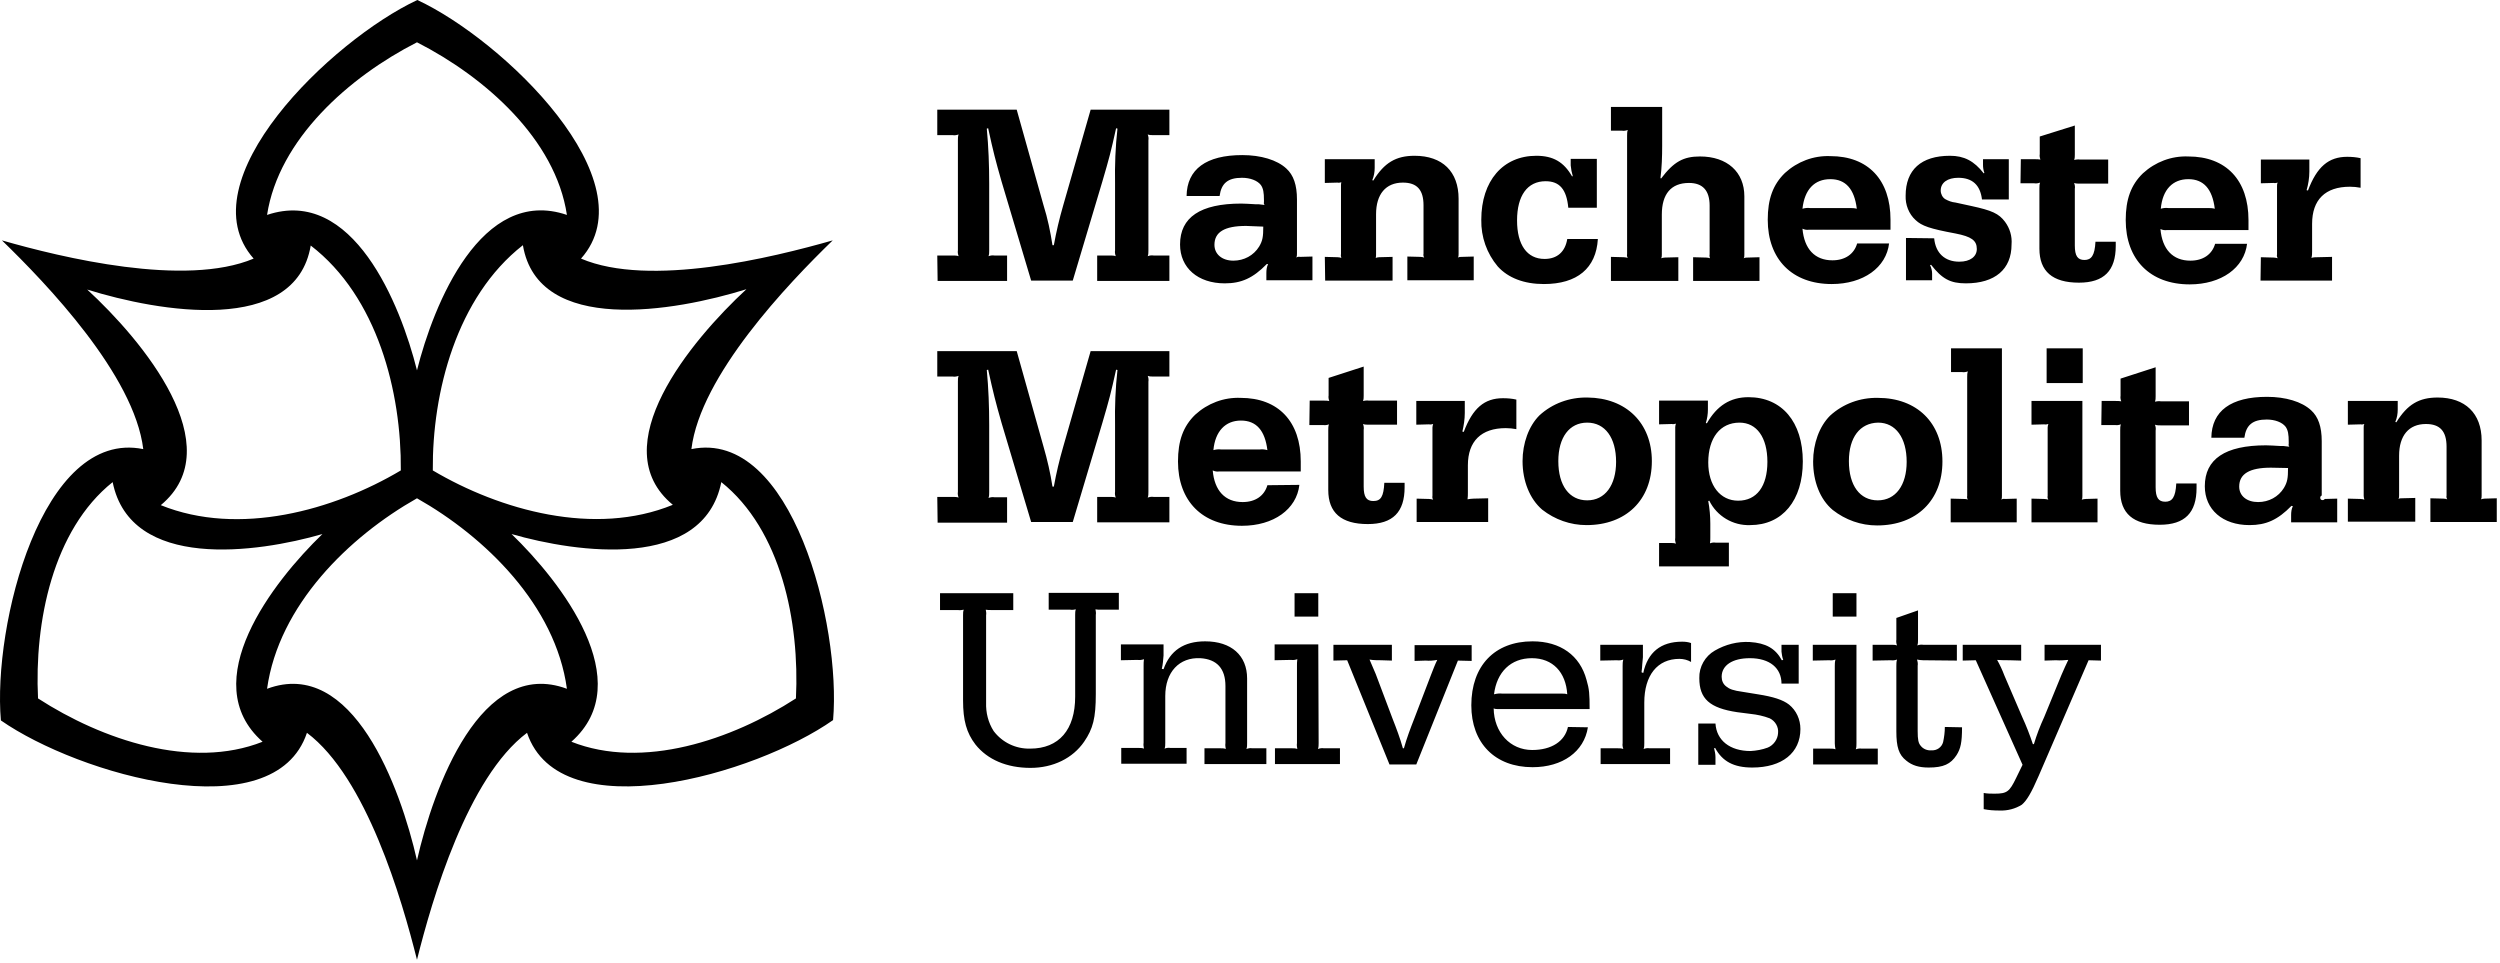 <?xml version="1.0" encoding="UTF-8"?>
<svg xmlns="http://www.w3.org/2000/svg" width="727" height="280" viewBox="0 0 727 280" fill="none">
  <path d="M272.559 74.3H277.059C277.659 74.3 278.259 74.3 278.759 74.5C278.559 73.9 278.459 73.4 278.559 72.8V40.8C278.559 40.2 278.559 39.6 278.759 39.1C278.159 39.3 277.659 39.4 277.059 39.3H272.559V31.9H295.659L303.459 59.7C304.659 63.5 305.459 67.4 306.059 71.3H306.459C307.159 67.4 308.059 63.6 309.159 59.8L317.159 31.9H340.059V39.3H335.459C334.859 39.3 334.259 39.3 333.759 39.1C333.959 39.6 334.059 40.2 333.959 40.8V72.8C333.959 73.4 333.959 74 333.759 74.5C334.259 74.3 334.859 74.2 335.459 74.3H340.059V81.7H319.059V74.3H322.759C323.359 74.3 323.959 74.3 324.459 74.5C324.259 73.9 324.159 73.4 324.259 72.8V53.4C324.159 48.1 324.359 42.7 324.959 37.4L324.559 37.3C323.059 44.1 322.559 46 320.559 52.8L311.959 81.6H299.859L291.259 52.8C289.459 46.5 288.859 44.2 287.359 37.3L286.959 37.4C287.459 42.7 287.659 48.1 287.659 53.4V72.8C287.659 73.4 287.659 74 287.459 74.5C288.059 74.3 288.559 74.2 289.159 74.3H292.859V81.7H272.659L272.559 74.3ZM368.359 76.8C364.359 80.9 360.959 82.4 356.159 82.4C348.359 82.4 343.159 77.9 343.159 71.1C343.159 63.2 349.059 59.2 360.959 59.2C361.859 59.2 363.459 59.3 365.159 59.4H366.059L366.859 59.5L367.759 59.6C367.559 59.4 367.459 59.1 367.559 58.8V58.2C367.559 56 367.359 54.8 366.659 53.8C365.659 52.5 363.559 51.7 361.159 51.7C357.059 51.7 355.159 53.3 354.659 57H345.059C345.159 49.2 350.759 45.1 361.259 45.1C366.659 45.1 371.359 46.5 374.059 49C376.159 50.9 377.159 53.8 377.159 58V73.7C377.159 74.1 377.159 74.5 376.959 74.9C377.259 74.7 377.659 74.6 378.059 74.7L381.659 74.6V81.5H368.259V79.4C368.259 78.5 368.359 77.6 368.759 76.8H368.359ZM362.359 65.7C356.059 65.7 353.159 67.5 353.159 71.2C353.159 73.9 355.359 75.8 358.659 75.8C361.759 75.8 364.559 74.3 366.159 71.7C367.159 70 367.359 68.9 367.359 65.9L362.359 65.7ZM385.259 74.7L388.959 74.8C389.359 74.8 389.759 74.9 390.059 75C389.959 74.6 389.859 74.3 389.959 73.9V54C389.959 53.7 389.959 53.3 390.059 53C389.659 53.1 389.359 53.2 388.959 53.1L385.259 53.2V46.3H399.759V48.8C399.759 50 399.559 51.2 399.059 52.4L399.359 52.5C402.559 47.3 405.959 45.3 411.359 45.3C419.459 45.3 424.159 49.9 424.159 57.8V73.8C424.159 74.2 424.159 74.6 423.959 74.9C424.359 74.7 424.659 74.7 425.059 74.7L428.559 74.6V81.5H409.259V74.6L413.059 74.7C413.459 74.7 413.859 74.8 414.159 74.9C413.959 74.6 413.859 74.2 413.959 73.8V59.7C413.959 55.2 412.059 53.1 407.959 53.1C402.959 53.1 400.159 56.5 400.159 62.3V73.9C400.159 74.3 400.159 74.7 400.059 75C400.359 74.9 400.759 74.8 401.059 74.8L404.959 74.7V81.6H385.359L385.259 74.7ZM464.659 69.5C464.159 78 458.659 82.6 448.959 82.6C443.159 82.6 438.559 80.8 435.559 77.5C432.359 73.7 430.659 68.9 430.759 63.9C430.759 52.6 437.059 45.3 446.759 45.3C451.659 45.3 454.759 47.1 457.159 51.3L457.359 51.2C457.059 50.2 456.859 49.2 456.759 48.1V46.2H464.359V60.4H456.059C455.559 55.1 453.559 52.7 449.459 52.7C444.159 52.7 441.159 56.9 441.159 64.1C441.159 71.2 444.059 75.3 449.159 75.3C452.859 75.3 455.159 73.2 455.759 69.5H464.659ZM468.459 74.7L472.159 74.8C472.559 74.8 472.959 74.9 473.359 75C473.159 74.7 473.059 74.3 473.159 73.9V39.5C473.159 38.9 473.159 38.3 473.359 37.8C472.759 38 472.259 38.1 471.659 38H468.459V31.1H483.359V42.4C483.359 45.5 483.259 48.7 482.859 51.8L483.059 51.9C486.759 47 489.559 45.5 494.359 45.5C502.259 45.5 507.259 50 507.259 57.1V74C507.259 74.4 507.259 74.8 507.059 75.1C507.459 74.9 507.859 74.9 508.259 74.9L511.659 74.8V81.7H492.359V74.8L496.159 74.9C496.559 74.9 496.959 75 497.259 75.1C497.159 74.7 497.059 74.4 497.159 74V59.8C497.159 55.4 495.159 53.2 491.159 53.2C485.959 53.2 483.259 56.4 483.259 62.4V74C483.259 74.4 483.259 74.8 483.059 75.1C483.459 75 483.759 74.9 484.159 74.9L488.059 74.8V81.7H468.459V74.7ZM549.359 70.7C548.559 77.8 541.859 82.6 532.659 82.6C521.159 82.6 514.059 75.4 514.059 63.9C514.059 57.9 515.559 53.7 519.059 50.3C522.659 47 527.359 45.2 532.259 45.4C543.259 45.4 549.759 52.3 549.759 63.9V66.8H526.059C525.459 66.9 524.759 66.8 524.159 66.5C524.659 72.4 527.759 75.7 532.859 75.7C536.559 75.7 539.159 73.9 540.059 70.8H549.359V70.7ZM537.759 60.5C538.559 60.5 539.259 60.5 539.959 60.7C539.259 55 536.759 52.1 532.259 52.1C527.659 52.1 524.759 55.1 524.159 60.7C524.859 60.5 525.559 60.4 526.359 60.5H537.759ZM562.459 69.3C562.859 73.6 565.559 76.1 569.759 76.1C572.959 76.1 574.859 74.6 574.859 72.4C574.859 69.9 573.259 68.8 568.659 67.9C561.159 66.5 558.859 65.7 557.059 64C555.059 62.2 554.059 59.5 554.159 56.9C554.159 49.4 558.659 45.3 567.059 45.3C571.159 45.3 574.059 46.8 576.859 50.4L577.059 50.3C576.759 49.5 576.659 48.7 576.659 47.9V46.3H584.159V58H576.359C575.859 53.8 573.559 51.7 569.459 51.7C566.359 51.7 564.359 53.1 564.359 55.4C564.359 56.4 564.859 57.4 565.659 57.9C566.559 58.4 567.559 58.8 568.659 58.9L573.259 59.9C579.259 61.2 581.259 62.1 583.059 64.5C584.459 66.4 585.159 68.7 584.959 71.1C584.959 78.3 580.159 82.4 571.659 82.4C567.159 82.4 564.759 81.1 561.559 77L561.259 77.1C561.659 77.9 561.859 78.8 561.859 79.6V81.5H554.259V69.2L562.459 69.3ZM587.659 46.3H591.659C592.259 46.3 592.759 46.3 593.359 46.4C593.159 45.9 593.059 45.3 593.159 44.8V39.7L603.359 36.5V44.9C603.359 45.5 603.359 46 603.159 46.5C603.759 46.4 604.259 46.3 604.859 46.4H613.059V53.4H604.859C604.259 53.4 603.659 53.4 603.159 53.2C603.359 53.8 603.459 54.3 603.359 54.9V71.4C603.359 74.4 604.159 75.6 606.159 75.6C608.159 75.6 609.159 74.3 609.359 70.3H615.259V71.5C615.259 78.7 611.859 82.2 604.559 82.2C596.859 82.2 593.059 78.9 593.059 72.3V54.8C593.059 54.2 593.059 53.6 593.259 53.1C592.659 53.3 592.159 53.4 591.559 53.3H587.559L587.659 46.3ZM653.459 70.8C652.659 77.9 645.959 82.7 636.759 82.7C625.259 82.7 618.159 75.5 618.159 64C618.159 58 619.659 53.8 623.159 50.4C626.759 47.1 631.459 45.3 636.359 45.5C647.359 45.5 653.859 52.4 653.859 64V66.9H630.159C629.559 67 628.859 66.9 628.259 66.6C628.759 72.5 631.859 75.8 636.959 75.8C640.659 75.8 643.259 74 644.159 70.9H653.459V70.8ZM641.859 60.5C642.659 60.5 643.359 60.5 644.059 60.7C643.359 55 640.859 52.1 636.359 52.1C631.859 52.1 628.859 55.1 628.359 60.7C629.059 60.5 629.759 60.4 630.559 60.5H641.859ZM657.459 74.8L661.159 74.9C661.559 74.9 661.959 75 662.359 75.1C662.159 74.8 662.059 74.4 662.159 74V54.1C662.159 53.8 662.159 53.4 662.359 53.1C661.959 53.2 661.559 53.3 661.159 53.2L657.459 53.3V46.4H671.559V49.9C671.559 51.7 671.259 53.6 670.759 55.3L671.159 55.4C673.759 48.5 677.159 45.6 682.559 45.6C683.859 45.6 685.159 45.7 686.459 46V54.6C685.459 54.4 684.359 54.3 683.359 54.3C676.159 54.3 672.359 58.1 672.359 65.1V73.1C672.359 73.7 672.359 74.4 672.159 75C672.759 74.8 673.359 74.8 673.959 74.8L678.159 74.7V81.6H657.359L657.459 74.8ZM272.559 144.5H277.059C277.659 144.5 278.259 144.5 278.759 144.7C278.559 144.2 278.459 143.6 278.559 143V111C278.559 110.4 278.559 109.8 278.759 109.3C278.159 109.5 277.659 109.6 277.059 109.5H272.559V102.1H295.659L303.459 129.9C304.559 133.7 305.459 137.6 306.059 141.5H306.459C307.159 137.6 308.059 133.8 309.159 130L317.159 102.1H340.059V109.5H335.459C334.859 109.5 334.259 109.5 333.759 109.3C333.959 109.8 334.059 110.4 333.959 111V143C333.959 143.6 333.959 144.2 333.759 144.7C334.359 144.5 334.859 144.4 335.459 144.5H340.059V151.9H319.059V144.5H322.759C323.359 144.5 323.959 144.5 324.459 144.7C324.259 144.2 324.159 143.6 324.259 143V123.6C324.159 118.3 324.359 112.9 324.959 107.6L324.559 107.5C323.059 114.3 322.559 116.2 320.559 123L311.959 151.8H299.859L291.259 123C289.459 116.7 288.859 114.3 287.359 107.5L286.959 107.6C287.459 112.9 287.659 118.3 287.659 123.6V143.1C287.659 143.7 287.659 144.3 287.459 144.8C288.059 144.6 288.559 144.5 289.159 144.6H292.859V152H272.659L272.559 144.5ZM377.859 141C377.059 148.1 370.359 152.9 361.159 152.9C349.659 152.9 342.559 145.7 342.559 134.2C342.559 128.2 344.059 124 347.559 120.6C351.159 117.3 355.859 115.5 360.759 115.7C371.759 115.7 378.259 122.6 378.259 134.2V137.1H354.559C353.959 137.2 353.259 137.1 352.659 136.8C353.159 142.7 356.259 146 361.359 146C365.059 146 367.659 144.2 368.559 141.1L377.859 141ZM366.359 130.7C367.159 130.6 367.859 130.7 368.559 130.9C367.859 125.2 365.359 122.3 360.859 122.3C356.359 122.3 353.359 125.4 352.859 130.9C353.559 130.7 354.259 130.6 355.059 130.7H366.359ZM380.859 116.5H384.859C385.459 116.5 385.959 116.5 386.559 116.6C386.359 116.1 386.259 115.5 386.359 115V109.9L396.559 106.6V115C396.559 115.6 396.559 116.1 396.359 116.6C396.959 116.5 397.459 116.4 398.059 116.5H406.259V123.5H398.059C397.459 123.5 396.859 123.5 396.359 123.3C396.559 123.8 396.659 124.4 396.559 125V141.5C396.559 144.5 397.359 145.7 399.359 145.7C401.559 145.7 402.359 144.4 402.559 140.4H408.459V141.7C408.459 148.9 405.059 152.4 397.759 152.4C390.059 152.4 386.259 149.1 386.259 142.5V125.1C386.259 124.5 386.259 123.9 386.459 123.4C385.959 123.6 385.359 123.7 384.759 123.6H380.759L380.859 116.5ZM411.859 145L415.559 145.1C415.959 145.1 416.359 145.2 416.759 145.3C416.559 145 416.459 144.6 416.559 144.2V124.3C416.559 124 416.659 123.6 416.759 123.3C416.359 123.4 415.959 123.5 415.559 123.4L411.859 123.5V116.6H425.959V120.1C425.959 121.9 425.659 123.8 425.259 125.5L425.659 125.6C428.259 118.7 431.659 115.8 437.059 115.8C438.359 115.8 439.659 115.9 440.959 116.2V124.8C439.959 124.6 438.859 124.5 437.859 124.5C430.759 124.5 426.859 128.3 426.859 135.3V143.3C426.859 143.9 426.859 144.5 426.759 145.2C427.359 145.1 427.959 145 428.559 145L432.759 144.9V151.8H411.959V145H411.859ZM480.359 134.1C480.359 145.4 472.859 152.7 461.359 152.7C456.659 152.7 452.159 151.1 448.459 148.2C444.859 145.1 442.759 139.9 442.759 134.1C442.759 128.9 444.559 123.9 447.659 120.8C451.459 117.3 456.459 115.5 461.659 115.6C472.859 115.7 480.359 123 480.359 134.1ZM453.159 134.1C453.159 141.2 456.359 145.5 461.559 145.5C466.759 145.5 469.959 141.1 469.959 134.3C469.959 127.3 466.759 122.9 461.559 122.9C456.359 122.9 453.159 127.2 453.159 134.1ZM482.459 157.9H485.659C486.259 157.9 486.859 157.9 487.359 158.1C487.159 157.5 487.059 157 487.159 156.4V124.2C487.159 123.9 487.259 123.5 487.359 123.2C486.959 123.3 486.559 123.4 486.159 123.3L482.459 123.4V116.5H496.659V119.1C496.659 120.4 496.459 121.7 496.059 123L496.359 123.1C499.259 118 503.159 115.5 508.459 115.5C518.159 115.5 524.259 122.7 524.259 134.2C524.259 145.5 518.359 152.7 508.959 152.7C503.959 152.9 499.259 150.1 497.059 145.6L496.759 145.7C497.159 147.9 497.359 150.1 497.359 152.3V156.3C497.359 156.9 497.359 157.5 497.259 158C497.759 157.8 498.359 157.7 498.859 157.8H502.759V164.7H482.459V157.9ZM496.759 134.5C496.759 141.2 500.259 145.6 505.459 145.6C510.859 145.6 513.959 141.4 513.959 134.3C513.959 127.2 510.859 122.9 505.859 122.9C500.259 122.9 496.759 127.3 496.759 134.5ZM564.859 134.2C564.859 145.5 557.359 152.8 545.859 152.8C541.159 152.8 536.659 151.2 532.959 148.3C529.259 145.2 527.259 140 527.259 134.2C527.259 129 529.059 124 532.159 120.9C535.959 117.4 540.959 115.6 546.059 115.7C557.459 115.7 564.859 123 564.859 134.2ZM537.659 134.1C537.659 141.2 540.859 145.5 546.059 145.5C551.259 145.5 554.459 141.1 554.459 134.3C554.459 127.3 551.259 122.9 546.159 122.9C540.859 123 537.659 127.2 537.659 134.1ZM567.359 145L571.059 145.1C571.459 145.1 571.859 145.1 572.259 145.3C572.059 145 571.959 144.6 572.059 144.2V109.7C572.059 109.1 572.059 108.5 572.259 108C571.659 108.2 571.159 108.3 570.559 108.2H567.359V101.3H582.159V144.2C582.159 144.6 582.159 145 581.959 145.3C582.259 145.1 582.659 145 583.059 145.1L586.459 145V151.9H567.259V145H567.359ZM590.759 145L594.459 145.1C594.859 145.1 595.259 145.2 595.659 145.3C595.459 145 595.359 144.6 595.459 144.2V124.3C595.459 124 595.559 123.6 595.659 123.3C595.259 123.4 594.859 123.5 594.459 123.4L590.759 123.5V116.6H605.559V144.2C605.559 144.6 605.559 145 605.359 145.3C605.759 145.2 606.159 145.1 606.559 145.1L609.959 145V151.9H590.759V145ZM595.159 101.3H605.659V111.4H595.159V101.3ZM611.159 116.6H615.159C615.759 116.6 616.359 116.6 616.859 116.7C616.659 116.2 616.559 115.6 616.659 115.1V110.1L626.859 106.8V115.2C626.859 115.8 626.859 116.3 626.659 116.8C627.259 116.7 627.759 116.6 628.359 116.7H636.559V123.7H628.359C627.759 123.7 627.159 123.7 626.659 123.5C626.859 124 626.959 124.6 626.859 125.2V141.7C626.859 144.7 627.659 145.9 629.659 145.9C631.659 145.9 632.659 144.6 632.859 140.6H638.759V141.9C638.759 149.1 635.359 152.6 628.059 152.6C620.359 152.6 616.559 149.3 616.559 142.7V125.1C616.559 124.5 616.559 123.9 616.759 123.4C616.159 123.6 615.659 123.7 615.059 123.6H611.059L611.159 116.6ZM666.359 147.1C662.359 151.2 658.959 152.7 654.159 152.7C646.359 152.7 641.159 148.2 641.159 141.4C641.159 133.5 647.059 129.5 658.959 129.5C659.859 129.5 661.459 129.6 663.159 129.7H664.059L664.859 129.8L665.759 129.9C665.559 129.7 665.459 129.4 665.559 129.1V128.5C665.559 126.3 665.359 125.1 664.659 124.1C663.659 122.8 661.559 122 659.159 122C655.059 122 653.159 123.6 652.659 127.3H643.059C643.159 119.5 648.759 115.4 659.259 115.4C664.659 115.4 669.359 116.8 672.059 119.3C674.159 121.2 675.159 124.1 675.159 128.3V144.1C674.759 144.2 674.659 144.7 674.759 145C674.859 145.4 675.359 145.5 675.659 145.4C675.859 145.3 675.959 145.2 676.059 145.1L679.659 145V151.9H666.259V149.8C666.259 148.9 666.359 148 666.759 147.2L666.359 147.1ZM660.359 136C654.159 136 651.159 137.8 651.159 141.5C651.159 144.2 653.359 146 656.659 146C659.759 146 662.559 144.5 664.159 141.9C665.159 140.2 665.359 139.1 665.359 136.1L660.359 136ZM682.759 145L686.459 145.1C686.859 145.1 687.259 145.2 687.559 145.3C687.459 144.9 687.359 144.6 687.359 144.2V124.3C687.359 124 687.359 123.6 687.559 123.3C687.159 123.4 686.859 123.5 686.459 123.4L682.759 123.5V116.6H697.259V119.1C697.259 120.3 697.059 121.5 696.559 122.7L696.859 122.8C700.059 117.6 703.459 115.6 708.859 115.6C716.859 115.6 721.659 120.2 721.659 128.1V144.1C721.659 144.5 721.659 144.9 721.459 145.2C721.859 145.1 722.159 145 722.559 145L726.059 144.9V151.8H706.759V144.9L710.559 145C710.959 145 711.359 145.1 711.659 145.2C711.459 144.9 711.359 144.5 711.459 144.1V129.9C711.459 125.4 709.559 123.3 705.459 123.3C700.459 123.3 697.659 126.7 697.659 132.5V144C697.659 144.4 697.659 144.8 697.459 145.1C697.759 144.9 698.159 144.9 698.459 144.9L702.359 144.8V151.7H682.759V145ZM280.059 178.9C280.059 178.3 280.059 177.8 280.259 177.3C279.659 177.4 279.159 177.5 278.559 177.4H273.359V172.5H294.659V177.4H288.259C287.659 177.4 287.159 177.4 286.659 177.3C286.759 177.8 286.859 178.4 286.759 178.9V204.3C286.659 207.2 287.359 210.1 288.959 212.6C291.459 215.9 295.359 217.8 299.559 217.7C307.959 217.7 312.659 212.2 312.659 202.6V178.8C312.659 178.2 312.659 177.7 312.859 177.2C312.359 177.3 311.759 177.4 311.259 177.3H304.959V172.4H325.359V177.3H320.159C319.559 177.3 319.059 177.3 318.559 177.2C318.659 177.7 318.759 178.3 318.659 178.8V201.8C318.659 208.8 317.859 211.9 315.259 215.7C311.959 220.5 306.259 223.3 299.659 223.3C292.759 223.3 287.159 220.9 283.659 216.5C281.059 213.1 280.059 209.5 280.059 203.7V178.9ZM338.359 194.6C340.259 189.2 344.259 186.5 350.459 186.5C358.059 186.5 362.659 190.6 362.659 197.3V216.1C362.659 216.7 362.659 217.3 362.459 217.8C363.059 217.6 363.559 217.5 364.159 217.6H368.259V222.2H350.259V217.6H354.859C355.459 217.6 355.959 217.6 356.459 217.8C356.359 217.2 356.259 216.7 356.359 216.1V199.5C356.359 194.4 353.859 191.7 349.059 191.4C342.959 191.1 338.859 195.4 338.859 202.4V216C338.859 216.6 338.859 217.2 338.659 217.7C339.159 217.5 339.759 217.4 340.359 217.5H345.059V222.1H326.059V217.5H331.059C331.659 217.5 332.159 217.5 332.659 217.7C332.559 217.1 332.459 216.6 332.559 216V193.6C332.559 193 332.559 192.3 332.659 191.7C332.059 191.9 331.459 192 330.759 191.9L325.959 192V187.4H338.359V190.6C338.259 191.9 338.159 193.2 337.859 194.5L338.359 194.6ZM383.459 216.1C383.459 216.7 383.459 217.3 383.259 217.8C383.859 217.6 384.359 217.5 384.959 217.6H389.659V222.2H370.759V217.6H375.659C376.259 217.6 376.759 217.6 377.259 217.8C377.159 217.2 377.059 216.7 377.159 216.1V193.6C377.159 193 377.159 192.4 377.259 191.7C376.659 191.9 376.059 192 375.459 191.9L370.659 192V187.4H383.359L383.459 216.1ZM383.359 172.5V179.3H376.459V172.5H383.359ZM416.159 196.2C416.759 194.7 417.259 193.3 417.959 191.9C416.859 192.1 415.659 192.2 414.559 192.1L411.359 192.2V187.6H427.959V192.2L423.959 192.1L411.859 222.3H404.059L391.759 192L387.759 192.1V187.5H404.759V192.1L401.659 192C400.559 192 399.359 192 398.259 191.8C398.859 193.2 399.459 194.6 400.059 196L404.959 209C406.059 211.8 407.159 214.7 407.959 217.6H408.259C409.059 214.7 410.159 211.8 411.259 209L416.159 196.2ZM461.759 211.5C460.659 218.6 454.359 223.1 445.659 223.1C434.759 223.1 427.859 216.1 427.859 205.1C427.859 193.6 434.659 186.5 445.659 186.5C453.759 186.5 459.459 190.6 461.359 197.7C462.159 200.4 462.259 201.8 462.259 206.2H435.659C435.259 206.2 434.759 206.2 434.359 206C434.459 213 439.159 218.1 445.559 218.1C451.159 218.1 455.059 215.6 455.959 211.4L461.759 211.5ZM454.159 201.7C454.759 201.7 455.259 201.7 455.759 201.9C455.359 195.5 451.559 191.4 445.459 191.4C439.359 191.4 435.259 195.4 434.459 201.9C435.259 201.7 436.059 201.6 436.859 201.7H454.159ZM477.859 195.7C479.159 189.7 482.959 186.6 489.159 186.6C490.059 186.6 490.959 186.7 491.759 187V192.5C490.759 191.9 489.559 191.6 488.359 191.6C481.959 191.6 478.159 196.4 478.159 204.3V216.1C478.159 216.7 478.159 217.3 477.959 217.8C478.559 217.6 479.059 217.5 479.659 217.6H485.659V222.2H465.459V217.6H470.359C470.959 217.6 471.559 217.6 472.059 217.8C471.859 217.2 471.759 216.7 471.859 216.1V193.7C471.859 193.1 471.859 192.4 472.059 191.8C471.459 192 470.859 192.1 470.159 192L465.359 192.1V187.5H477.759V191.1C477.759 191.4 477.659 192.2 477.559 193.3C477.559 193.8 477.459 194.6 477.359 195.5L477.859 195.7ZM523.059 187.5V198.8H518.059C518.059 194.3 514.659 191.4 508.859 191.4C503.759 191.4 500.659 193.5 500.659 196.8C500.659 197.9 501.059 198.9 501.959 199.6C502.959 200.4 503.959 200.8 506.859 201.2L511.159 201.9C515.659 202.6 518.459 203.5 520.259 204.9C522.359 206.6 523.559 209.2 523.559 212C523.559 218.9 518.259 223.2 509.559 223.2C504.159 223.2 500.859 221.4 498.759 217.5L498.459 217.6C498.659 218.4 498.859 219.3 498.859 220.2V222.4H493.859V210.4H498.859C499.159 215.3 503.059 218.4 509.059 218.4C510.759 218.3 512.459 218 514.059 217.4C515.759 216.7 516.959 215 517.059 213.2C517.259 211.4 516.259 209.7 514.659 208.9C512.859 208.2 510.959 207.8 509.059 207.6L505.159 207.1C497.159 205.9 494.159 203.2 494.159 197.2C494.059 193.9 495.859 190.8 498.659 189.2C501.759 187.4 505.259 186.5 508.859 186.7C513.459 187 516.259 188.5 518.159 192L518.559 191.9C518.259 191.1 518.159 190.3 518.059 189.5V187.5H523.059ZM539.859 216.2C539.859 216.8 539.859 217.4 539.659 217.9C540.259 217.7 540.759 217.6 541.359 217.7H546.059V222.3H527.259V217.7H532.159C532.759 217.7 533.259 217.7 533.759 217.9C533.659 217.3 533.559 216.8 533.559 216.2V193.7C533.559 193.1 533.559 192.5 533.759 191.8C533.159 192 532.559 192.1 531.959 192L527.159 192.1V187.5H539.859V216.2ZM539.859 172.5V179.3H532.959V172.5H539.859ZM570.559 211.5C570.559 215.9 570.159 217.7 568.959 219.6C567.259 222.2 565.159 223.2 560.859 223.2C558.059 223.2 556.059 222.6 554.359 221.2C552.159 219.5 551.459 217.2 551.459 212.7V193.7C551.459 193.1 551.459 192.4 551.659 191.8C551.059 192 550.459 192.1 549.859 192L544.559 192.1V187.5H549.959C550.559 187.5 551.159 187.5 551.659 187.7C551.459 187.2 551.359 186.6 551.459 186V179.7L557.759 177.5V186C557.759 186.6 557.759 187.2 557.559 187.7C558.059 187.5 558.659 187.4 559.259 187.5H569.059V192.1L559.259 192C558.659 192 558.059 191.9 557.459 191.8C557.659 192.4 557.759 193 557.659 193.6V212.6C557.659 215.1 557.859 216.1 558.559 216.9C559.259 217.8 560.459 218.3 561.659 218.2C563.259 218.3 564.659 217.3 565.059 215.8C565.359 214.4 565.559 212.9 565.559 211.4L570.559 211.5ZM574.559 192L570.759 192.1V187.5H587.759V192.1L584.359 192C583.159 192 581.959 192 580.759 191.9C581.559 193.3 582.259 194.8 582.859 196.4L588.059 208.5C589.259 211.1 590.259 213.7 591.159 216.4H591.459C592.259 213.7 593.259 211.1 594.459 208.5L599.459 196.3C600.459 194.1 600.559 193.7 601.459 191.9C600.259 192 599.059 192.1 597.859 192L594.559 192.1V187.5H610.959V192.1L607.359 192L592.859 225.6C590.659 230.7 589.359 232.8 587.959 234C586.059 235.2 583.759 235.8 581.459 235.7C579.859 235.7 578.359 235.6 576.859 235.3V230.6C577.959 230.8 578.959 230.8 580.059 230.8C583.659 230.8 584.359 230.2 586.259 226.3L588.159 222.4L574.559 192ZM242.259 209.4C219.659 225.3 162.859 241.6 153.259 213.1C135.959 226.1 125.659 261.5 121.259 279.1C116.859 261.5 106.559 226.1 89.259 213.1C79.759 241.6 22.959 225.3 0.259 209.5C-2.141 181.9 12.159 124.6 41.659 130.6C39.059 109.1 13.559 82.5 0.559 69.9C17.959 74.9 53.859 83.6 73.759 75.2C53.859 52.7 96.359 11.7 121.359 0C146.459 11.7 188.959 52.7 168.959 75.2C188.859 83.7 224.659 74.9 242.159 69.9C229.159 82.5 203.659 109.2 201.059 130.6C230.359 124.6 244.659 181.9 242.259 209.4ZM121.259 12.3C101.459 22.4 81.059 40.5 77.659 62.5C102.559 54.1 116.459 88.5 121.259 107.7C126.059 88.5 139.959 54 164.859 62.5C161.559 40.5 141.059 22.4 121.259 12.3ZM231.459 203.1C232.559 180.9 227.159 154.1 209.759 140.2C204.559 166 167.859 160.8 148.759 155.3C163.059 169.1 185.859 198.3 166.159 215.7C186.859 223.9 212.759 215.2 231.459 203.1ZM11.059 203.1C29.759 215.2 55.659 223.9 76.359 215.7C56.659 198.3 79.459 169.1 93.759 155.3C74.759 160.8 37.959 166 32.759 140.2C15.359 154.1 9.959 180.9 11.059 203.1ZM121.259 144.9C101.459 156.1 81.059 176 77.659 200.3C102.559 191 116.459 229 121.259 250.2C126.059 229 139.859 191 164.859 200.3C161.559 176 141.059 156.1 121.259 144.9ZM116.559 136.8C116.759 114 109.759 86.3 90.359 71.4C85.959 97.6 46.159 90.7 25.359 84.2C41.359 98.9 67.259 129.9 46.759 146.9C69.459 156.1 97.059 148.4 116.559 136.8ZM125.859 136.8C145.459 148.4 172.959 156.1 195.659 146.8C175.159 129.9 201.059 98.9 217.059 84.1C196.259 90.6 156.459 97.5 152.059 71.3C132.759 86.4 125.659 114.1 125.859 136.8Z" fill="black"></path>
</svg>

